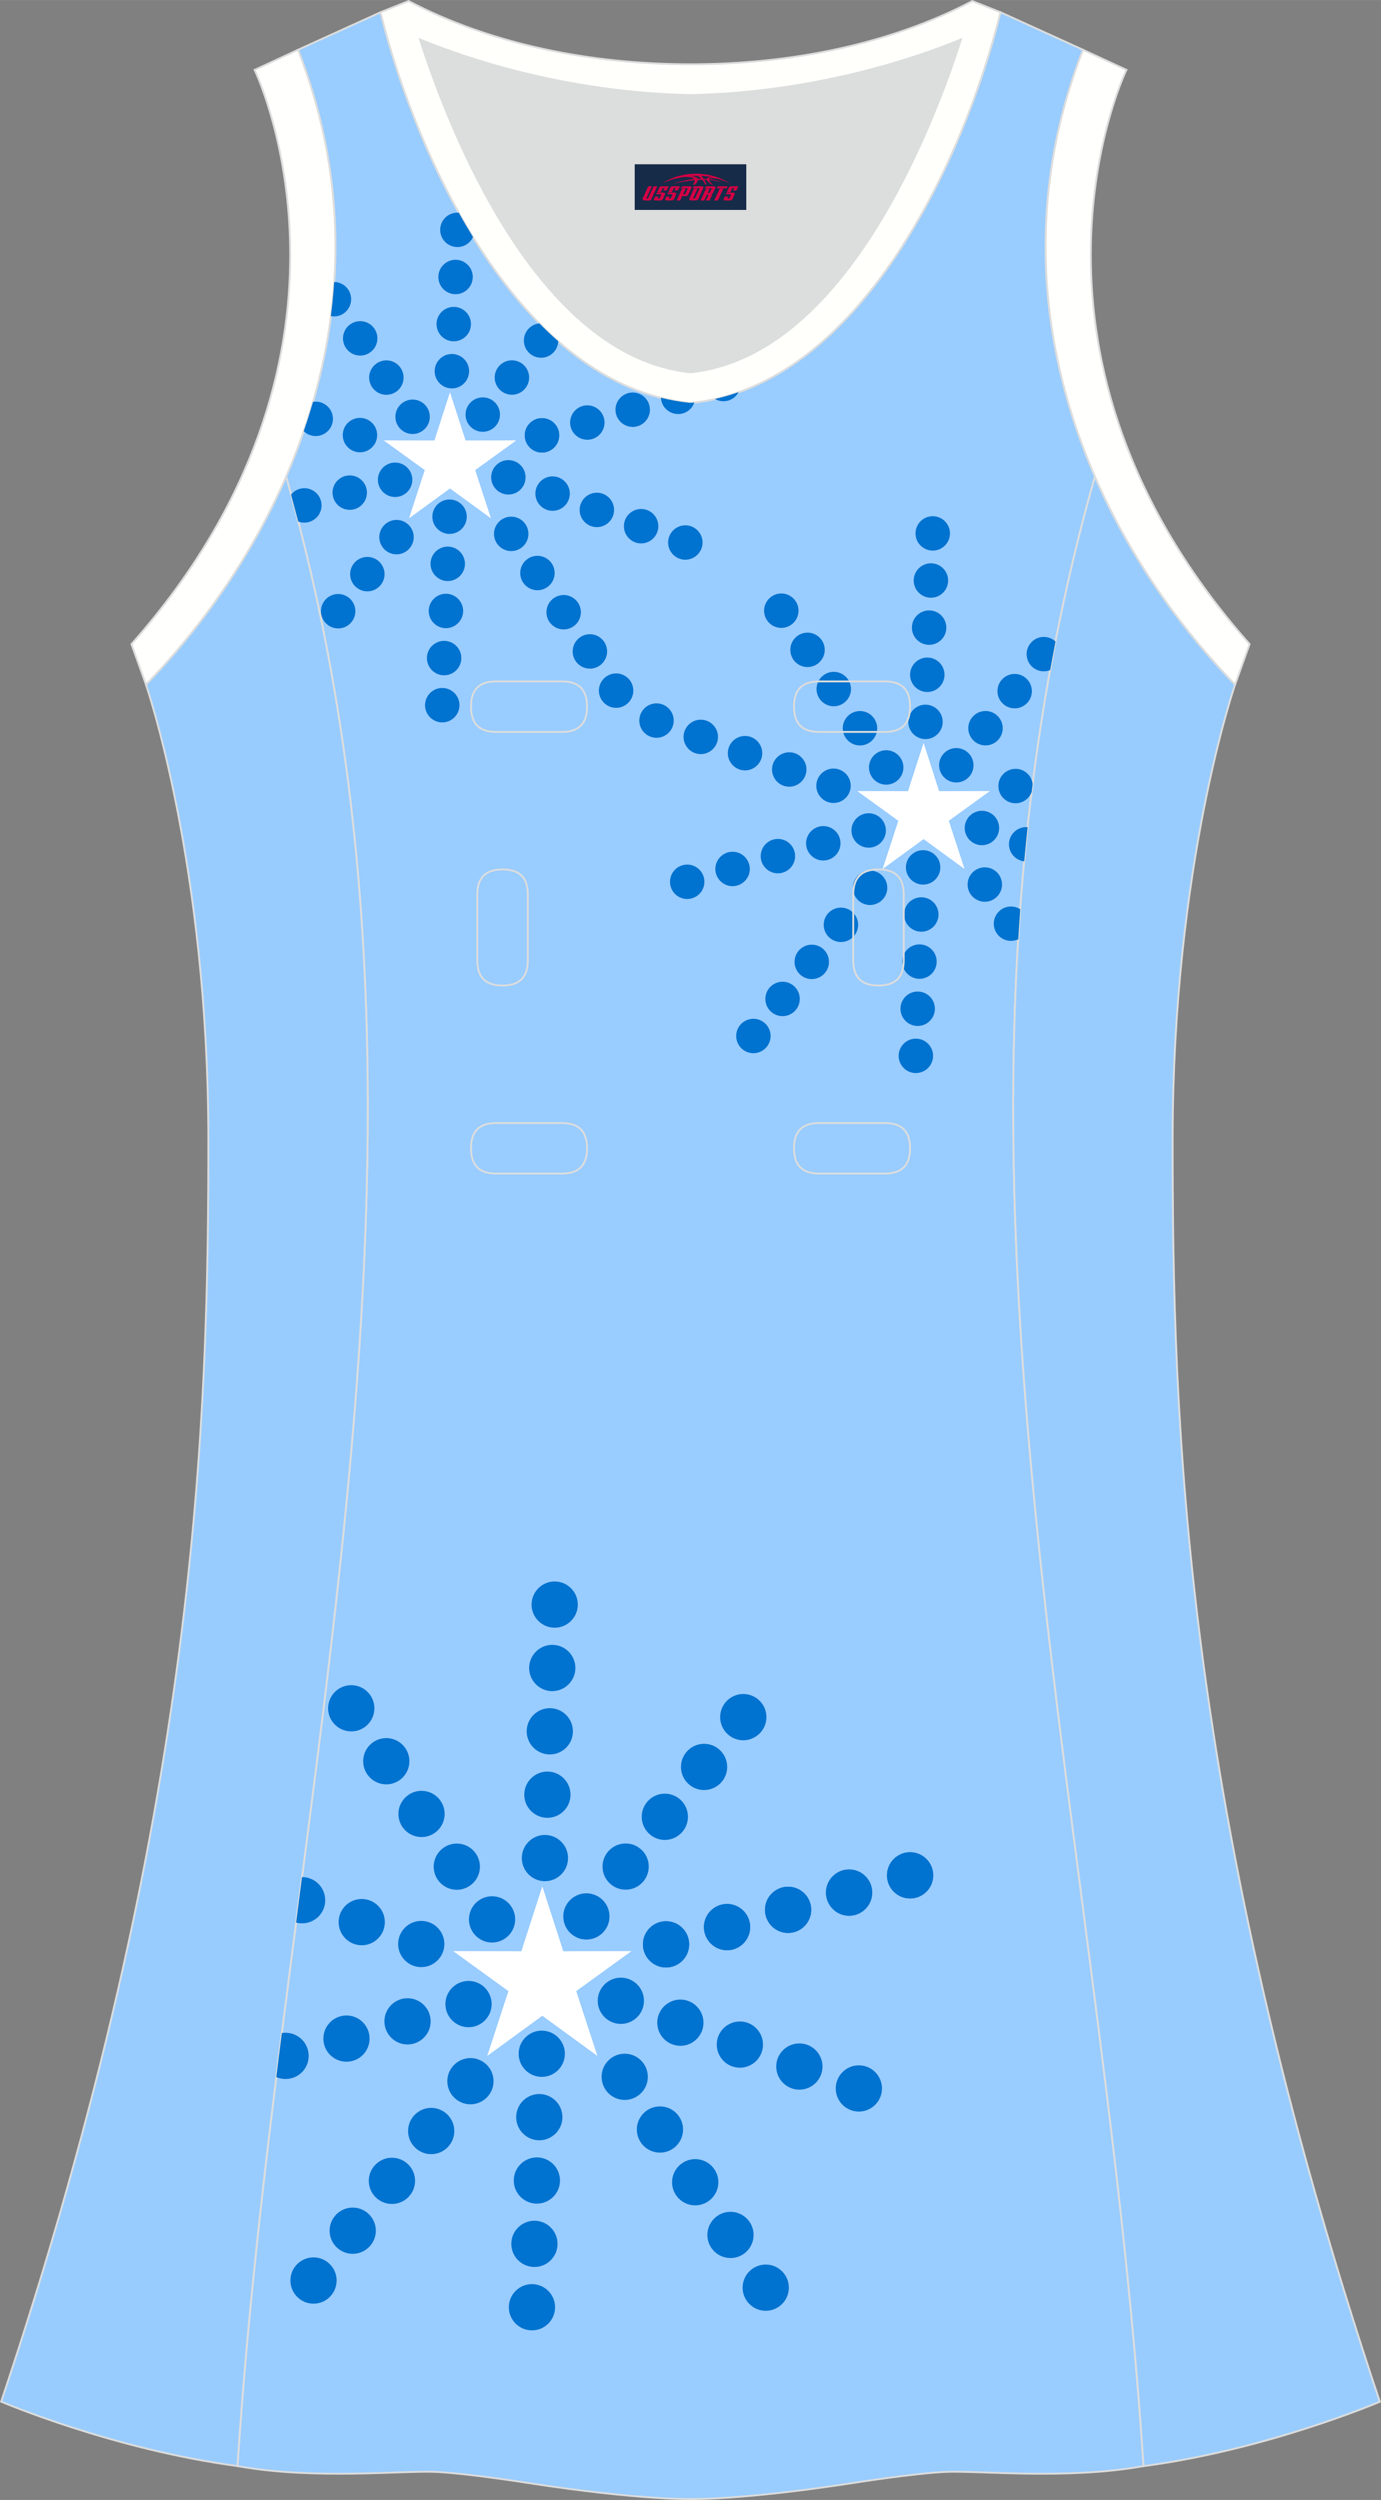 <?xml version="1.0" encoding="utf-8"?>
<!-- Generator: Adobe Illustrator 24.0.1, SVG Export Plug-In . SVG Version: 6.00 Build 0)  -->
<svg xmlns="http://www.w3.org/2000/svg" xmlns:xlink="http://www.w3.org/1999/xlink" version="1.1" id="图层_1" x="0px" y="0px" width="297.02px" height="537.6px" viewBox="0 0 297.02 537.59" enable-background="new 0 0 297.02 537.59" xml:space="preserve">
<rect x="0" y="0" width="297.02" height="537.59" fill="#808080" stroke="none"/>
<g>
	<path fill="#DCDDDD" d="M90.33,8.49c6.35,19.72,25.2,68.13,58.18,71.59c32.98-3.46,51.83-51.87,58.18-71.59   c-9.72,3.99-31.2,11.39-58.18,11.97C121.53,19.87,100.05,12.48,90.33,8.49z"/>
	<path fill="#99CCFF" stroke="#DCDDDD" stroke-width="0.4" stroke-miterlimit="22.926" d="M148.51,537.39c0,0,10.9,0.28,34.98-3.45   c0,0,12.74-2.03,19.79-2.38c7.05-0.34,26.09,1.75,42.67-1.25c-9.3-142.7-51.35-284.14-10.46-427.83   c-11.94-27.53-15.15-59.46-2.56-91.78l-17.74-8.07c-7.69,31.39-30.1,80.3-66.52,84.01l-0.15-0.01l-0.15,0.01   c-36.42-3.71-58.83-52.62-66.52-84.01L64.1,10.7c12.59,32.32,9.37,64.25-2.56,91.78c40.88,143.69-1.16,285.14-10.46,427.83   c16.57,3,35.62,0.91,42.67,1.25s19.79,2.38,19.79,2.38C137.61,537.66,148.51,537.39,148.51,537.39z"/>
	<path fill="#99CCFE" stroke="#DCDDDD" stroke-width="0.4" stroke-miterlimit="22.926" d="M31.38,147.2   c0,0,13.43,38.68,13.43,97.97S42.84,389.36,0.25,516.45c0,0,24.02,10.29,50.82,13.85c9.3-142.69,51.35-284.14,10.46-427.83   C54.22,119.35,43.63,134.57,31.38,147.2z"/>
	<path fill="#99CCFE" stroke="#DCDDDD" stroke-width="0.4" stroke-miterlimit="22.926" d="M265.64,147.21   c0,0-13.43,38.68-13.43,97.97s1.97,144.19,44.56,271.29c0,0-24.02,10.29-50.82,13.85c-9.3-142.7-51.35-284.14-10.46-427.83   C242.81,119.35,253.4,134.58,265.64,147.21z"/>
	<path fill="#FFFFFD" stroke="#DCDDDD" stroke-width="0.4" stroke-miterlimit="22.926" d="M232.93,10.7   c-20.31,52.12,0.51,103.25,32.71,136.51l3.12-8.7c-54.51-61.54-27.74-120.98-26.48-123.49L232.93,10.7z"/>
	<path fill="#FFFFFC" stroke="#DCDDDD" stroke-width="0.4" stroke-miterlimit="22.926" d="M81.84,2.63   c7.69,31.39,30.1,80.3,66.52,84.01c0.05,0,0.1-0.01,0.15-0.01c0.05,0,0.1,0.01,0.15,0.01c36.42-3.71,58.84-52.62,66.52-84.01   l-6.05-2.41c-17.68,9.28-39.1,13.6-60.62,13.6c-21.52-0.01-42.94-4.32-60.63-13.6L81.84,2.63L81.84,2.63L81.84,2.63z M148.51,80.07   C115.53,76.61,96.67,28.2,90.33,8.48c9.72,3.99,31.2,11.39,58.18,11.97c26.98-0.59,48.46-7.98,58.18-11.97   C200.35,28.21,181.49,76.62,148.51,80.07z"/>
	<path fill="#FFFFFD" stroke="#DCDDDD" stroke-width="0.4" stroke-miterlimit="22.926" d="M64.1,10.7   c20.31,52.12-0.51,103.25-32.71,136.51l-3.12-8.7C82.78,76.98,56,17.54,54.75,15.03L64.1,10.7z"/>
	<g>
		<g>
			<path fill="#0072CF" d="M225.86,144.1c0.37-2.05,0.76-4.1,1.16-6.15c-1.27-1.18-3.24-1.34-4.69-0.28     c-1.65,1.2-2.02,3.51-0.82,5.17C222.52,144.23,224.33,144.7,225.86,144.1z"/>
			<path fill="#0072CF" d="M219,201.99c0.13-2.16,0.27-4.32,0.43-6.48c-0.9-0.57-2.04-0.75-3.13-0.4c-1.94,0.63-3.01,2.72-2.38,4.66     c0.63,1.94,2.72,3.01,4.66,2.37C218.73,202.1,218.87,202.05,219,201.99z"/>
			<path fill="#0072CF" d="M220.28,185.23c0.23-2.45,0.47-4.91,0.73-7.36c-1.24-0.1-2.51,0.43-3.3,1.51     c-1.2,1.65-0.83,3.96,0.82,5.16C219.07,184.93,219.67,185.16,220.28,185.23z"/>
			<path fill="#0072CF" d="M221.88,170.33c0.07-0.57,0.14-1.13,0.22-1.7c-0.2-1.86-1.77-3.3-3.68-3.3c-2.04,0-3.69,1.66-3.69,3.7     s1.65,3.7,3.69,3.7C220,172.72,221.35,171.73,221.88,170.33z"/>
		</g>
		<polygon fill="#FFFFFF" points="198.64,159.75 201.98,170.13 212.89,170.11 204.06,176.5 207.45,186.87 198.64,180.44     189.83,186.87 193.21,176.5 184.38,170.11 195.29,170.13   "/>
		<path fill="#0072CF" d="M209.38,164.56c0-2.04-1.66-3.7-3.7-3.7s-3.7,1.66-3.7,3.7s1.66,3.7,3.7,3.7S209.38,166.6,209.38,164.56z"/>
		<circle fill="#0072CF" cx="211.96" cy="156.59" r="3.7"/>
		<path fill="#0072CF" d="M221.93,148.62c0-2.03-1.66-3.7-3.7-3.7s-3.7,1.66-3.7,3.7s1.66,3.7,3.7,3.7    C220.27,152.32,221.93,150.66,221.93,148.62z"/>
		<path fill="#0072CF" d="M202.75,155.23c0-2.04-1.66-3.7-3.7-3.7s-3.7,1.66-3.7,3.7s1.66,3.7,3.7,3.7    C201.09,158.93,202.75,157.27,202.75,155.23z"/>
		<path fill="#0072CF" d="M203.14,145.1c0-2.04-1.66-3.7-3.7-3.7s-3.7,1.66-3.7,3.7s1.66,3.7,3.7,3.7S203.14,147.14,203.14,145.1z"/>
		<path fill="#0072CF" d="M203.53,134.96c0-2.04-1.66-3.7-3.7-3.7s-3.7,1.66-3.7,3.7s1.66,3.7,3.7,3.7S203.53,137,203.53,134.96z"/>
		<path fill="#0072CF" d="M203.92,124.83c0-2.04-1.66-3.7-3.7-3.7s-3.7,1.66-3.7,3.7c0,2.04,1.66,3.7,3.7,3.7    S203.92,126.87,203.92,124.83z"/>
		<path fill="#0072CF" d="M204.31,114.7c0-2.04-1.66-3.7-3.7-3.7s-3.7,1.66-3.7,3.7c0,2.04,1.66,3.7,3.7,3.7    S204.31,116.74,204.31,114.7z"/>
		<path fill="#0072CF" d="M194.3,165.03c0-2.04-1.66-3.7-3.7-3.7s-3.7,1.66-3.7,3.7s1.66,3.7,3.7,3.7S194.3,167.07,194.3,165.03z"/>
		<path fill="#0072CF" d="M188.66,156.6c0-2.04-1.66-3.7-3.7-3.7s-3.7,1.66-3.7,3.7s1.66,3.7,3.7,3.7S188.66,158.64,188.66,156.6z"/>
		<path fill="#0072CF" d="M183.02,148.17c0-2.04-1.66-3.7-3.7-3.7s-3.7,1.66-3.7,3.7s1.66,3.7,3.7,3.7S183.02,150.21,183.02,148.17z    "/>
		<path fill="#0072CF" d="M177.38,139.74c0-2.04-1.66-3.7-3.7-3.7s-3.7,1.66-3.7,3.7s1.66,3.7,3.7,3.7S177.38,141.78,177.38,139.74z    "/>
		<path fill="#0072CF" d="M171.74,131.32c0-2.04-1.66-3.7-3.7-3.7s-3.7,1.66-3.7,3.7s1.66,3.7,3.7,3.7S171.74,133.35,171.74,131.32z    "/>
		<path fill="#0072CF" d="M182.97,168.97c0-2.04-1.66-3.7-3.7-3.7s-3.7,1.66-3.7,3.7s1.66,3.7,3.7,3.7S182.97,171.01,182.97,168.97z    "/>
		<path fill="#0072CF" d="M173.45,165.47c0-2.04-1.66-3.7-3.7-3.7s-3.7,1.66-3.7,3.7s1.66,3.7,3.7,3.7    C171.79,169.16,173.45,167.5,173.45,165.47z"/>
		<path fill="#0072CF" d="M163.94,161.96c0-2.04-1.66-3.7-3.7-3.7s-3.7,1.66-3.7,3.7s1.66,3.7,3.7,3.7    C162.27,165.66,163.94,164,163.94,161.96z"/>
		<path fill="#0072CF" d="M154.42,158.46c0-2.04-1.66-3.7-3.7-3.7s-3.7,1.66-3.7,3.7s1.66,3.7,3.7,3.7S154.42,160.49,154.42,158.46z    "/>
		<path fill="#0072CF" d="M144.9,154.95c0-2.04-1.66-3.7-3.7-3.7s-3.7,1.66-3.7,3.7s1.66,3.7,3.7,3.7    C143.24,158.65,144.9,156.99,144.9,154.95z"/>
		<path fill="#0072CF" d="M190.53,178.58c0-2.04-1.66-3.7-3.7-3.7s-3.7,1.66-3.7,3.7s1.66,3.7,3.7,3.7S190.53,180.62,190.53,178.58z    "/>
		<path fill="#0072CF" d="M180.77,181.34c0-2.04-1.66-3.7-3.7-3.7s-3.7,1.66-3.7,3.7s1.66,3.7,3.7,3.7    C179.11,185.04,180.77,183.37,180.77,181.34z"/>
		<path fill="#0072CF" d="M171.01,184.1c0-2.04-1.66-3.7-3.7-3.7s-3.7,1.66-3.7,3.7s1.66,3.7,3.7,3.7    C169.35,187.79,171.01,186.13,171.01,184.1z"/>
		<path fill="#0072CF" d="M161.26,186.86c0-2.04-1.66-3.7-3.7-3.7s-3.7,1.66-3.7,3.7s1.66,3.7,3.7,3.7    C159.6,190.55,161.26,188.89,161.26,186.86z"/>
		<path fill="#0072CF" d="M151.5,189.62c0-2.04-1.66-3.7-3.7-3.7s-3.7,1.66-3.7,3.7s1.66,3.7,3.7,3.7    C149.84,193.31,151.5,191.65,151.5,189.62z"/>
		<path fill="#0072CF" d="M190.83,190.91c0-2.04-1.66-3.7-3.7-3.7s-3.7,1.66-3.7,3.7s1.66,3.7,3.7,3.7    C189.17,194.6,190.83,192.94,190.83,190.91z"/>
		<g>
			<path fill="#0072CF" d="M184.56,198.87c0-2.04-1.66-3.7-3.7-3.7s-3.7,1.66-3.7,3.7s1.66,3.7,3.7,3.7     C182.9,202.57,184.56,200.91,184.56,198.87z"/>
			<path fill="#0072CF" d="M178.29,206.84c0-2.04-1.66-3.7-3.7-3.7s-3.7,1.66-3.7,3.7s1.66,3.7,3.7,3.7     C176.63,210.54,178.29,208.88,178.29,206.84z"/>
			<path fill="#0072CF" d="M172.01,214.81c0-2.04-1.66-3.7-3.7-3.7s-3.7,1.66-3.7,3.7s1.66,3.7,3.7,3.7     C170.35,218.51,172.01,216.85,172.01,214.81z"/>
		</g>
		<path fill="#0072CF" d="M165.74,222.78c0-2.04-1.66-3.7-3.7-3.7s-3.7,1.66-3.7,3.7s1.66,3.7,3.7,3.7    C164.08,226.47,165.74,224.81,165.74,222.78z"/>
		<path fill="#0072CF" d="M202.24,186.52c0-2.04-1.66-3.7-3.7-3.7s-3.7,1.66-3.7,3.7s1.66,3.7,3.7,3.7S202.24,188.56,202.24,186.52z    "/>
		<g>
			<path fill="#0072CF" d="M201.85,196.65c0-2.04-1.66-3.7-3.7-3.7s-3.7,1.66-3.7,3.7s1.66,3.7,3.7,3.7     C200.19,200.35,201.85,198.69,201.85,196.65z"/>
			<path fill="#0072CF" d="M201.46,206.78c0-2.04-1.66-3.7-3.7-3.7s-3.7,1.66-3.7,3.7s1.66,3.7,3.7,3.7S201.46,208.82,201.46,206.78     z"/>
			<path fill="#0072CF" d="M201.07,216.92c0-2.04-1.66-3.7-3.7-3.7s-3.7,1.66-3.7,3.7s1.66,3.7,3.7,3.7S201.07,218.95,201.07,216.92     z"/>
		</g>
		<path fill="#0072CF" d="M200.68,227.05c0-2.04-1.66-3.7-3.7-3.7s-3.7,1.66-3.7,3.7s1.66,3.7,3.7,3.7    C199.02,230.75,200.68,229.09,200.68,227.05z"/>
		<path fill="#0072CF" d="M215.51,190.21c0-2.04-1.66-3.7-3.7-3.7s-3.7,1.66-3.7,3.7s1.66,3.7,3.7,3.7    C213.85,193.91,215.51,192.24,215.51,190.21z"/>
		<path fill="#0072CF" d="M214.89,178.05c0-2.04-1.66-3.7-3.7-3.7s-3.7,1.66-3.7,3.7s1.66,3.7,3.7,3.7    C213.23,181.74,214.89,180.08,214.89,178.05z"/>
	</g>
	<g>
		<g>
			<path fill="#0072CF" d="M120.07,73.39c-1.39-1.22-2.75-2.51-4.07-3.85c-0.63,0.06-1.25,0.29-1.8,0.69     c-1.65,1.2-2.02,3.51-0.82,5.17c1.2,1.65,3.52,2.02,5.17,0.82C119.49,75.52,120.02,74.47,120.07,73.39z"/>
			<path fill="#0072CF" d="M71.88,60.64c-0.16,2.46-0.4,4.91-0.72,7.34c0.58,0.1,1.2,0.08,1.81-0.12c1.94-0.63,3-2.72,2.37-4.66     C74.84,61.65,73.42,60.66,71.88,60.64z"/>
			<path fill="#0072CF" d="M67.33,86.41c-0.61,2.12-1.28,4.23-2,6.31c0.13,0.12,0.26,0.23,0.4,0.34c1.65,1.2,3.97,0.83,5.17-0.82     s0.83-3.97-0.82-5.16C69.25,86.47,68.26,86.26,67.33,86.41z"/>
			<path fill="#0072CF" d="M62.6,106.35c0.52,1.93,1.04,3.86,1.54,5.79c0.41,0.16,0.85,0.24,1.32,0.24c2.04,0,3.7-1.66,3.7-3.7     c0-2.04-1.66-3.7-3.7-3.7C64.31,104.99,63.28,105.52,62.6,106.35z"/>
			<path fill="#0072CF" d="M149.33,86.55c-0.22,0.02-0.45,0.06-0.67,0.08l-0.15-0.01l-0.15,0.01c-2.12-0.22-4.19-0.59-6.21-1.1     c0.1,1.95,1.72,3.5,3.69,3.5C147.46,89.04,148.83,88,149.33,86.55z"/>
			<path fill="#0072CF" d="M158.85,84.33c-1.66,0.58-3.35,1.08-5.08,1.47c0.54,0.3,1.16,0.48,1.82,0.48     C157.01,86.28,158.23,85.49,158.85,84.33z"/>
		</g>
		<path fill="#0072CF" d="M101.73,50.97c-1.06-1.72-2.08-3.46-3.06-5.23c-1.67-0.14-3.27,0.88-3.81,2.54    c-0.63,1.94,0.43,4.03,2.37,4.66C99.03,53.53,100.96,52.65,101.73,50.97z"/>
		<polygon fill="#FFFFFF" points="96.78,84.34 100.13,94.72 111.04,94.7 102.2,101.09 105.59,111.46 96.78,105.03 87.97,111.46     91.36,101.09 82.52,94.7 93.43,94.72   "/>
		<path fill="#0072CF" d="M116.57,97.31c2.04,0,3.7-1.66,3.7-3.7c0-2.04-1.66-3.7-3.7-3.7c-2.04,0-3.7,1.66-3.7,3.7    C112.87,95.66,114.53,97.31,116.57,97.31z"/>
		<path fill="#0072CF" d="M107.53,89.15c0-2.04-1.66-3.7-3.7-3.7c-2.04,0-3.7,1.66-3.7,3.7c0,2.04,1.66,3.7,3.7,3.7    C105.87,92.85,107.53,91.19,107.53,89.15z"/>
		<path fill="#0072CF" d="M113.8,81.18c0-2.04-1.66-3.7-3.7-3.7s-3.7,1.66-3.7,3.7c0,2.04,1.66,3.7,3.7,3.7S113.8,83.22,113.8,81.18    z"/>
		<path fill="#0072CF" d="M100.89,79.82c0-2.04-1.66-3.7-3.7-3.7c-2.04,0-3.7,1.66-3.7,3.7c0,2.04,1.66,3.7,3.7,3.7    C99.23,83.52,100.89,81.86,100.89,79.82z"/>
		<path fill="#0072CF" d="M101.29,69.69c0-2.04-1.66-3.7-3.7-3.7c-2.04,0-3.7,1.66-3.7,3.7c0,2.04,1.66,3.7,3.7,3.7    S101.29,71.73,101.29,69.69z"/>
		<path fill="#0072CF" d="M101.68,59.56c0-2.04-1.66-3.7-3.7-3.7c-2.04,0-3.7,1.66-3.7,3.7s1.66,3.7,3.7,3.7    S101.68,61.59,101.68,59.56z"/>
		<path fill="#0072CF" d="M92.44,89.62c0-2.04-1.66-3.7-3.7-3.7c-2.04,0-3.7,1.66-3.7,3.7c0,2.04,1.66,3.7,3.7,3.7    S92.44,91.66,92.44,89.62z"/>
		<path fill="#0072CF" d="M86.8,81.19c0-2.04-1.66-3.7-3.7-3.7c-2.04,0-3.7,1.66-3.7,3.7c0,2.04,1.66,3.7,3.7,3.7    S86.8,83.23,86.8,81.19z"/>
		<path fill="#0072CF" d="M81.17,72.76c0-2.04-1.66-3.7-3.7-3.7c-2.04,0-3.7,1.66-3.7,3.7s1.66,3.7,3.7,3.7    C79.5,76.46,81.17,74.8,81.17,72.76z"/>
		<path fill="#0072CF" d="M81.12,93.56c0-2.04-1.66-3.7-3.7-3.7c-2.04,0-3.7,1.66-3.7,3.7c0,2.04,1.66,3.7,3.7,3.7    C79.45,97.26,81.12,95.6,81.12,93.56z"/>
		<path fill="#0072CF" d="M88.68,103.17c0-2.04-1.66-3.7-3.7-3.7c-2.04,0-3.7,1.66-3.7,3.7c0,2.04,1.66,3.7,3.7,3.7    C87.02,106.87,88.68,105.21,88.68,103.17z"/>
		<path fill="#0072CF" d="M78.92,105.93c0-2.04-1.66-3.7-3.7-3.7c-2.04,0-3.7,1.66-3.7,3.7c0,2.04,1.66,3.7,3.7,3.7    C77.26,109.63,78.92,107.97,78.92,105.93z"/>
		<path fill="#0072CF" d="M88.98,115.5c0-2.04-1.66-3.7-3.7-3.7c-2.04,0-3.7,1.66-3.7,3.7c0,2.04,1.66,3.7,3.7,3.7    C87.32,119.2,88.98,117.53,88.98,115.5z"/>
		<path fill="#0072CF" d="M82.71,123.46c0-2.04-1.66-3.7-3.7-3.7c-2.04,0-3.7,1.66-3.7,3.7c0,2.04,1.66,3.7,3.7,3.7    C81.04,127.16,82.71,125.5,82.71,123.46z"/>
		<path fill="#0072CF" d="M76.43,131.43c0-2.04-1.66-3.7-3.7-3.7c-2.04,0-3.7,1.66-3.7,3.7s1.66,3.7,3.7,3.7    S76.43,133.47,76.43,131.43z"/>
		<path fill="#0072CF" d="M100.39,111.11c0-2.04-1.66-3.7-3.7-3.7c-2.04,0-3.7,1.66-3.7,3.7c0,2.04,1.66,3.7,3.7,3.7    C98.73,114.81,100.39,113.15,100.39,111.11z"/>
		<g>
			<path fill="#0072CF" d="M100,121.24c0-2.04-1.66-3.7-3.7-3.7c-2.04,0-3.7,1.66-3.7,3.7c0,2.04,1.66,3.7,3.7,3.7     C98.34,124.94,100,123.28,100,121.24z"/>
			<path fill="#0072CF" d="M99.61,131.38c0-2.04-1.66-3.7-3.7-3.7c-2.04,0-3.7,1.66-3.7,3.7s1.66,3.7,3.7,3.7     C97.94,135.07,99.61,133.41,99.61,131.38z"/>
			<path fill="#0072CF" d="M99.22,141.51c0-2.04-1.66-3.7-3.7-3.7c-2.04,0-3.7,1.66-3.7,3.7s1.66,3.7,3.7,3.7     C97.56,145.21,99.22,143.55,99.22,141.51z"/>
		</g>
		<path fill="#0072CF" d="M98.82,151.64c0-2.04-1.66-3.7-3.7-3.7c-2.04,0-3.7,1.66-3.7,3.7s1.66,3.7,3.7,3.7    C97.16,155.34,98.82,153.68,98.82,151.64z"/>
		<g>
			<path fill="#0072CF" d="M113.65,114.8c0-2.04-1.66-3.7-3.7-3.7s-3.7,1.66-3.7,3.7c0,2.04,1.66,3.7,3.7,3.7     S113.65,116.83,113.65,114.8z"/>
			<g>
				<path fill="#0072CF" d="M119.29,123.22c0-2.04-1.66-3.7-3.7-3.7c-2.04,0-3.7,1.66-3.7,3.7c0,2.04,1.66,3.7,3.7,3.7      S119.29,125.26,119.29,123.22z"/>
				<path fill="#0072CF" d="M124.93,131.65c0-2.04-1.66-3.7-3.7-3.7c-2.04,0-3.7,1.66-3.7,3.7s1.66,3.7,3.7,3.7      C123.27,135.35,124.93,133.69,124.93,131.65z"/>
				<path fill="#0072CF" d="M130.57,140.08c0-2.04-1.66-3.7-3.7-3.7c-2.04,0-3.7,1.66-3.7,3.7s1.66,3.7,3.7,3.7      S130.57,142.12,130.57,140.08z"/>
			</g>
			<path fill="#0072CF" d="M136.21,148.51c0-2.04-1.66-3.7-3.7-3.7s-3.7,1.66-3.7,3.7s1.66,3.7,3.7,3.7     C134.55,152.21,136.21,150.55,136.21,148.51z"/>
		</g>
		<path fill="#0072CF" d="M113.04,102.64c0-2.04-1.66-3.7-3.7-3.7c-2.04,0-3.7,1.66-3.7,3.7s1.66,3.7,3.7,3.7    C111.38,106.34,113.04,104.68,113.04,102.64z"/>
		<path fill="#0072CF" d="M122.55,106.14c0-2.04-1.66-3.7-3.7-3.7c-2.04,0-3.7,1.66-3.7,3.7c0,2.04,1.66,3.7,3.7,3.7    C120.89,109.84,122.55,108.18,122.55,106.14z"/>
		<path fill="#0072CF" d="M132.07,109.65c0-2.04-1.66-3.7-3.7-3.7c-2.04,0-3.7,1.66-3.7,3.7c0,2.04,1.66,3.7,3.7,3.7    S132.07,111.68,132.07,109.65z"/>
		<path fill="#0072CF" d="M141.59,113.15c0-2.04-1.66-3.7-3.7-3.7s-3.7,1.66-3.7,3.7c0,2.04,1.66,3.7,3.7,3.7    C139.92,116.85,141.59,115.19,141.59,113.15z"/>
		<path fill="#0072CF" d="M151.1,116.66c0-2.04-1.66-3.7-3.7-3.7s-3.7,1.66-3.7,3.7c0,2.04,1.66,3.7,3.7,3.7    C149.44,120.35,151.1,118.69,151.1,116.66z"/>
		<path fill="#0072CF" d="M120.27,93.62c0-2.04-1.66-3.7-3.7-3.7c-2.04,0-3.7,1.66-3.7,3.7c0,2.04,1.66,3.7,3.7,3.7    C118.6,97.31,120.27,95.65,120.27,93.62z"/>
		<path fill="#0072CF" d="M130.02,90.86c0-2.04-1.66-3.7-3.7-3.7c-2.04,0-3.7,1.66-3.7,3.7c0,2.04,1.66,3.7,3.7,3.7    S130.02,92.89,130.02,90.86z"/>
		<path fill="#0072CF" d="M139.78,88.1c0-2.04-1.66-3.7-3.7-3.7s-3.7,1.66-3.7,3.7c0,2.04,1.66,3.7,3.7,3.7    S139.78,90.14,139.78,88.1z"/>
	</g>
	<g>
		<g>
			<path fill="#0072CF" d="M63.69,413.43c0.43-3.26,0.85-6.52,1.27-9.78c1.02,0,2.05,0.31,2.94,0.95c2.22,1.62,2.71,4.73,1.1,6.95     C67.75,413.26,65.62,413.94,63.69,413.43z"/>
			<path fill="#0072CF" d="M59.43,446.66c0.4-3.16,0.79-6.31,1.19-9.47c1.26-0.2,2.6,0.07,3.72,0.89c2.22,1.61,2.71,4.72,1.1,6.95     C64.04,446.94,61.52,447.57,59.43,446.66z"/>
		</g>
		<polygon fill="#FFFFFF" points="116.64,405.64 121.15,419.6 135.81,419.57 123.93,428.17 128.49,442.11 116.64,433.47     104.79,442.11 109.35,428.17 97.47,419.57 112.13,419.6   "/>
		<g>
			<path fill="#0072CF" d="M143.25,423.09c2.74,0,4.97-2.23,4.97-4.97s-2.23-4.97-4.97-4.97s-4.97,2.23-4.97,4.97     C138.27,420.85,140.51,423.09,143.25,423.09z"/>
			<g>
				<path fill="#0072CF" d="M161.34,414.4c0-2.74-2.23-4.97-4.97-4.97s-4.97,2.23-4.97,4.97s2.23,4.98,4.97,4.98      S161.34,417.14,161.34,414.4z"/>
				<path fill="#0072CF" d="M174.47,410.69c0-2.74-2.23-4.97-4.97-4.97s-4.97,2.23-4.97,4.97s2.23,4.97,4.97,4.97      C172.23,415.67,174.47,413.43,174.47,410.69z"/>
				<path fill="#0072CF" d="M187.59,406.98c0-2.74-2.23-4.97-4.97-4.97s-4.97,2.23-4.97,4.97s2.23,4.98,4.97,4.98      C185.36,411.96,187.59,409.72,187.59,406.98z"/>
			</g>
			<path fill="#0072CF" d="M195.74,408.25c2.74,0,4.97-2.23,4.97-4.97s-2.23-4.97-4.97-4.97s-4.97,2.23-4.97,4.97     C190.77,406.01,193,408.25,195.74,408.25z"/>
		</g>
		<g>
			<path fill="#0072CF" d="M131.09,412.11c0-2.74-2.23-4.97-4.97-4.97c-2.74,0-4.97,2.23-4.97,4.97s2.23,4.97,4.97,4.97     C128.86,417.08,131.09,414.85,131.09,412.11z"/>
			<g>
				<path fill="#0072CF" d="M139.53,401.39c0-2.74-2.23-4.97-4.97-4.97s-4.97,2.23-4.97,4.97s2.23,4.97,4.97,4.97      C137.29,406.36,139.53,404.13,139.53,401.39z"/>
				<path fill="#0072CF" d="M147.96,390.68c0-2.74-2.23-4.97-4.97-4.97s-4.97,2.23-4.97,4.97s2.23,4.98,4.97,4.98      C145.73,395.65,147.96,393.42,147.96,390.68z"/>
				<path fill="#0072CF" d="M156.4,379.96c0-2.74-2.23-4.97-4.97-4.97s-4.97,2.23-4.97,4.97s2.23,4.97,4.97,4.97      S156.4,382.7,156.4,379.96z"/>
			</g>
			<path fill="#0072CF" d="M164.84,369.25c0-2.74-2.23-4.97-4.98-4.97c-2.74,0-4.97,2.23-4.97,4.97s2.23,4.98,4.97,4.98     C162.6,374.22,164.84,371.99,164.84,369.25z"/>
		</g>
		<g>
			<path fill="#0072CF" d="M122.17,399.56c0-2.74-2.23-4.97-4.97-4.97s-4.97,2.23-4.97,4.97s2.23,4.97,4.97,4.97     C119.94,404.53,122.17,402.3,122.17,399.56z"/>
			<g>
				<path fill="#0072CF" d="M122.7,385.93c0-2.74-2.23-4.97-4.97-4.97s-4.97,2.23-4.97,4.97s2.23,4.97,4.97,4.97      C120.46,390.91,122.7,388.67,122.7,385.93z"/>
				<path fill="#0072CF" d="M123.22,372.3c0-2.74-2.23-4.97-4.97-4.97s-4.97,2.23-4.97,4.97s2.23,4.97,4.97,4.97      C120.99,377.28,123.22,375.05,123.22,372.3z"/>
				<path fill="#0072CF" d="M123.75,358.68c0-2.74-2.23-4.97-4.97-4.97s-4.97,2.23-4.97,4.97s2.23,4.98,4.97,4.98      C121.51,363.65,123.75,361.42,123.75,358.68z"/>
			</g>
			<path fill="#0072CF" d="M124.27,345.05c0-2.74-2.23-4.97-4.97-4.97s-4.97,2.23-4.97,4.97s2.23,4.97,4.97,4.97     C122.04,350.02,124.27,347.79,124.27,345.05z"/>
		</g>
		<path fill="#0072CF" d="M110.8,412.74c0-2.74-2.23-4.97-4.97-4.97s-4.97,2.23-4.97,4.97s2.23,4.98,4.97,4.98    C108.57,417.71,110.8,415.48,110.8,412.74z"/>
		<path fill="#0072CF" d="M103.22,401.41c0-2.74-2.23-4.97-4.97-4.97s-4.97,2.23-4.97,4.97s2.23,4.97,4.97,4.97    C100.98,406.38,103.22,404.14,103.22,401.41z"/>
		<path fill="#0072CF" d="M95.63,390.07c0-2.74-2.23-4.97-4.97-4.97s-4.97,2.23-4.97,4.97s2.23,4.97,4.97,4.97    C93.4,395.04,95.63,392.81,95.63,390.07z"/>
		<path fill="#0072CF" d="M88.05,378.73c0-2.74-2.23-4.97-4.97-4.97s-4.97,2.23-4.97,4.97s2.23,4.98,4.97,4.98    C85.82,383.71,88.05,381.47,88.05,378.73z"/>
		<path fill="#0072CF" d="M95.57,418.04c0-2.74-2.23-4.97-4.97-4.97s-4.97,2.23-4.97,4.97s2.23,4.97,4.97,4.97    C93.33,423.01,95.57,420.78,95.57,418.04z"/>
		<path fill="#0072CF" d="M82.77,413.33c0-2.74-2.23-4.97-4.97-4.97s-4.97,2.23-4.97,4.97s2.23,4.98,4.97,4.98    C80.54,418.3,82.77,416.07,82.77,413.33z"/>
		<path fill="#0072CF" d="M105.74,430.96c0-2.74-2.23-4.98-4.97-4.98s-4.97,2.23-4.97,4.98c0,2.74,2.23,4.97,4.97,4.97    C103.51,435.94,105.74,433.7,105.74,430.96z"/>
		<path fill="#0072CF" d="M92.62,434.67c0-2.74-2.23-4.97-4.97-4.97s-4.97,2.23-4.97,4.97s2.23,4.97,4.97,4.97    C90.38,439.64,92.62,437.41,92.62,434.67z"/>
		<path fill="#0072CF" d="M79.49,438.38c0-2.74-2.23-4.97-4.97-4.97s-4.97,2.23-4.97,4.97s2.23,4.97,4.97,4.97    C77.26,443.35,79.49,441.12,79.49,438.38z"/>
		<g>
			<path fill="#0072CF" d="M106.15,447.54c0-2.74-2.23-4.97-4.97-4.97s-4.97,2.23-4.97,4.97s2.23,4.97,4.97,4.97     C103.91,452.51,106.15,450.28,106.15,447.54z"/>
			<g>
				<path fill="#0072CF" d="M97.71,458.26c0-2.74-2.23-4.98-4.97-4.98s-4.97,2.24-4.97,4.98c0,2.74,2.23,4.97,4.97,4.97      C95.48,463.23,97.71,461,97.71,458.26z"/>
				<path fill="#0072CF" d="M89.27,468.97c0-2.74-2.23-4.97-4.98-4.97c-2.74,0-4.97,2.23-4.97,4.97s2.23,4.97,4.97,4.97      C87.04,473.94,89.27,471.71,89.27,468.97z"/>
				<path fill="#0072CF" d="M80.83,479.69c0-2.74-2.23-4.97-4.97-4.97s-4.97,2.23-4.97,4.97s2.23,4.97,4.97,4.97      S80.83,482.43,80.83,479.69z"/>
			</g>
			<path fill="#0072CF" d="M72.4,490.4c0-2.74-2.23-4.97-4.97-4.97s-4.97,2.23-4.97,4.97s2.23,4.98,4.97,4.98     S72.4,493.14,72.4,490.4z"/>
		</g>
		<g>
			<path fill="#0072CF" d="M121.49,441.64c0-2.74-2.23-4.97-4.97-4.97s-4.97,2.23-4.97,4.97s2.23,4.97,4.97,4.97     C119.26,446.61,121.49,444.38,121.49,441.64z"/>
			<g>
				<path fill="#0072CF" d="M120.96,455.27c0-2.74-2.23-4.97-4.97-4.97s-4.97,2.23-4.97,4.97s2.23,4.98,4.97,4.98      C118.73,460.24,120.96,458.01,120.96,455.27z"/>
				<path fill="#0072CF" d="M120.44,468.9c0-2.74-2.23-4.97-4.97-4.97s-4.97,2.23-4.97,4.97s2.23,4.97,4.97,4.97      C118.2,473.87,120.44,471.64,120.44,468.9z"/>
				<path fill="#0072CF" d="M119.91,482.52c0-2.74-2.23-4.97-4.97-4.97s-4.97,2.23-4.97,4.97s2.23,4.97,4.97,4.97      C117.68,487.5,119.91,485.26,119.91,482.52z"/>
			</g>
			<path fill="#0072CF" d="M119.38,496.15c0-2.74-2.23-4.97-4.97-4.97s-4.97,2.23-4.97,4.97s2.23,4.97,4.97,4.97     C117.15,501.13,119.38,498.89,119.38,496.15z"/>
		</g>
		<g>
			<path fill="#0072CF" d="M139.33,446.6c0-2.74-2.23-4.97-4.97-4.97s-4.97,2.23-4.97,4.97s2.23,4.97,4.97,4.97     C137.09,451.57,139.33,449.34,139.33,446.6z"/>
			<g>
				<path fill="#0072CF" d="M146.91,457.93c0-2.74-2.23-4.97-4.97-4.97s-4.97,2.23-4.97,4.97s2.23,4.97,4.97,4.97      C144.68,462.91,146.91,460.67,146.91,457.93z"/>
				<path fill="#0072CF" d="M154.5,469.27c0-2.74-2.23-4.97-4.98-4.97c-2.74,0-4.97,2.23-4.97,4.97s2.23,4.97,4.97,4.97      C152.26,474.24,154.5,472.01,154.5,469.27z"/>
				<path fill="#0072CF" d="M162.08,480.6c0-2.74-2.23-4.97-4.97-4.97s-4.97,2.23-4.97,4.97s2.23,4.97,4.97,4.97      C159.84,485.58,162.08,483.34,162.08,480.6z"/>
			</g>
			<path fill="#0072CF" d="M169.66,491.94c0-2.74-2.23-4.97-4.97-4.97s-4.97,2.23-4.97,4.97s2.23,4.97,4.97,4.97     C167.43,496.91,169.66,494.68,169.66,491.94z"/>
		</g>
		<g>
			<path fill="#0072CF" d="M138.5,430.25c0-2.74-2.23-4.97-4.97-4.97s-4.97,2.23-4.97,4.97s2.23,4.97,4.97,4.97     S138.5,432.99,138.5,430.25z"/>
			<g>
				<path fill="#0072CF" d="M151.3,434.96c0-2.74-2.23-4.97-4.97-4.97s-4.97,2.23-4.97,4.97s2.23,4.97,4.97,4.97      C149.06,439.93,151.3,437.7,151.3,434.96z"/>
				<path fill="#0072CF" d="M164.1,439.67c0-2.74-2.23-4.97-4.97-4.97s-4.97,2.23-4.97,4.97s2.23,4.97,4.97,4.97      C161.86,444.64,164.1,442.41,164.1,439.67z"/>
				<path fill="#0072CF" d="M176.9,444.39c0-2.74-2.23-4.97-4.98-4.97c-2.74,0-4.97,2.23-4.97,4.97s2.24,4.97,4.97,4.97      C174.66,449.36,176.9,447.13,176.9,444.39z"/>
			</g>
			<path fill="#0072CF" d="M189.69,449.1c0-2.74-2.23-4.97-4.97-4.97s-4.97,2.23-4.97,4.97s2.23,4.97,4.97,4.97     S189.69,451.84,189.69,449.1z"/>
		</g>
		<g>
			<path fill="#0072CF" d="M148.22,418.11c0-2.74-2.23-4.97-4.97-4.97s-4.97,2.23-4.97,4.97s2.23,4.98,4.97,4.98     C145.99,423.09,148.22,420.85,148.22,418.11z"/>
			<g>
				<path fill="#0072CF" d="M161.34,414.4c0-2.74-2.23-4.97-4.97-4.97s-4.97,2.23-4.97,4.97s2.23,4.98,4.97,4.98      S161.34,417.14,161.34,414.4z"/>
				<path fill="#0072CF" d="M174.47,410.69c0-2.74-2.23-4.97-4.97-4.97s-4.97,2.23-4.97,4.97s2.23,4.97,4.97,4.97      C172.23,415.67,174.47,413.43,174.47,410.69z"/>
				<path fill="#0072CF" d="M187.59,406.98c0-2.74-2.23-4.97-4.97-4.97s-4.97,2.23-4.97,4.97s2.23,4.98,4.97,4.98      C185.36,411.96,187.59,409.72,187.59,406.98z"/>
			</g>
			<path fill="#0072CF" d="M200.71,403.27c0-2.74-2.23-4.97-4.97-4.97s-4.97,2.23-4.97,4.97s2.23,4.97,4.97,4.97     C198.48,408.25,200.71,406.01,200.71,403.27z"/>
		</g>
		<path fill="#0072CF" d="M80.52,367.35c0-2.74-2.23-4.97-4.98-4.97c-2.74,0-4.97,2.23-4.97,4.97s2.24,4.97,4.97,4.97    C78.29,372.33,80.52,370.1,80.52,367.35z"/>
	</g>
	
	<g>
		<path fill="none" stroke="#DCDDDD" stroke-width="0.4" stroke-miterlimit="22.926" d="M176.17,146.53c-3.64,0-5.4,1.77-5.4,5.43    c0,3.65,1.77,5.43,5.4,5.43h14.16c3.64,0,5.4-1.78,5.4-5.43s-1.77-5.43-5.4-5.43H176.17z"/>
		<path fill="none" stroke="#DCDDDD" stroke-width="0.4" stroke-miterlimit="22.926" d="M106.7,146.53c-3.64,0-5.4,1.77-5.4,5.43    c0,3.65,1.77,5.43,5.4,5.43h14.16c3.64,0,5.4-1.78,5.4-5.43s-1.77-5.43-5.4-5.43H106.7z"/>
		<path fill="none" stroke="#DCDDDD" stroke-width="0.4" stroke-miterlimit="22.926" d="M176.17,241.5c-3.64,0-5.4,1.78-5.4,5.43    s1.77,5.43,5.4,5.43h14.16c3.64,0,5.4-1.78,5.4-5.43s-1.77-5.43-5.4-5.43H176.17z"/>
		<path fill="none" stroke="#DCDDDD" stroke-width="0.4" stroke-miterlimit="22.926" d="M106.7,241.5c-3.64,0-5.4,1.78-5.4,5.43    s1.77,5.43,5.4,5.43h14.16c3.64,0,5.4-1.78,5.4-5.43s-1.77-5.43-5.4-5.43H106.7z"/>
		<path fill="none" stroke="#DCDDDD" stroke-width="0.4" stroke-miterlimit="22.926" d="M102.66,206.52c0,3.64,1.77,5.4,5.43,5.4    c3.65,0,5.43-1.77,5.43-5.4v-14.16c0-3.64-1.78-5.4-5.43-5.4s-5.43,1.77-5.43,5.4V206.52z"/>
		<path fill="none" stroke="#DCDDDD" stroke-width="0.4" stroke-miterlimit="22.926" d="M194.37,192.36c0-3.64-1.78-5.4-5.43-5.4    s-5.43,1.77-5.43,5.4v14.16c0,3.64,1.78,5.4,5.43,5.4s5.43-1.77,5.43-5.4V192.36z"/>
	</g>
</g>
<g id="tag_logo">
	<rect y="35.32" fill="#162B48" width="24" height="9.818" x="136.51"/>
	<g>
		<path fill="#D30044" d="M152.47,38.51l0.005-0.011c0.131-0.311,1.085-0.262,2.351,0.071c0.715,0.24,1.44,0.54,2.193,0.9    c-0.218-0.147-0.447-0.289-0.682-0.42l0.011,0.005l-0.011-0.005c-1.478-0.845-3.218-1.418-5.1-1.62    c-1.282-0.115-1.658-0.082-2.411-0.055c-2.449,0.142-4.68,0.905-6.458,2.095c1.26-0.638,2.722-1.075,4.195-1.336    c1.467-0.18,2.476-0.033,2.771,0.344c-1.691,0.175-3.469,0.633-4.555,1.075c1.156-0.338,2.967-0.665,4.647-0.813    c0.016,0.251-0.115,0.567-0.415,0.96h0.475c0.376-0.382,0.584-0.725,0.595-1.004c0.333-0.022,0.66-0.033,0.971-0.033    C151.3,38.95,151.51,39.3,151.71,39.69h0.262c-0.125-0.344-0.295-0.687-0.518-1.036c0.207,0,0.393,0.005,0.567,0.011    c0.104,0.267,0.496,0.66,1.058,1.025h0.245c-0.442-0.365-0.753-0.753-0.835-1.004c1.047,0.065,1.696,0.224,2.885,0.513    C154.29,38.77,153.55,38.6,152.47,38.51z M150.03,38.42c-0.164-0.295-0.655-0.485-1.402-0.551    c0.464-0.033,0.922-0.055,1.364-0.055c0.311,0.147,0.589,0.344,0.84,0.589C150.57,38.4,150.3,38.41,150.03,38.42z M152.01,38.47c-0.224-0.016-0.458-0.027-0.715-0.044c-0.147-0.202-0.311-0.398-0.502-0.6c0.082,0,0.164,0.005,0.24,0.011    c0.72,0.033,1.429,0.125,2.138,0.273C152.5,38.07,152.12,38.23,152.01,38.47z"/>
		<path fill="#D30044" d="M139.43,40.05L138.26,42.6C138.08,42.97,138.35,43.11,138.83,43.11l0.873,0.005    c0.115,0,0.251-0.049,0.327-0.175l1.342-2.891H140.59L139.37,42.68H139.2c-0.147,0-0.185-0.033-0.147-0.125l1.156-2.504H139.43L139.43,40.05z M141.29,41.4h1.271c0.36,0,0.584,0.125,0.442,0.425L142.53,42.86C142.43,43.08,142.16,43.11,141.93,43.11H141.01c-0.267,0-0.442-0.136-0.349-0.333l0.235-0.513h0.742L141.46,42.64C141.44,42.69,141.48,42.7,141.54,42.7h0.18    c0.082,0,0.125-0.016,0.147-0.071l0.376-0.813c0.011-0.022,0.011-0.044-0.055-0.044H141.12L141.29,41.4L141.29,41.4z M142.11,41.33h-0.78l0.475-1.025c0.098-0.218,0.338-0.256,0.578-0.256H143.83L143.44,40.89L142.66,41.01l0.262-0.562H142.63c-0.082,0-0.12,0.016-0.147,0.071L142.11,41.33L142.11,41.33z M143.7,41.4L143.53,41.77h1.069c0.06,0,0.06,0.016,0.049,0.044    L144.27,42.63C144.25,42.68,144.21,42.7,144.13,42.7H143.95c-0.055,0-0.104-0.011-0.082-0.06l0.175-0.376H143.3L143.07,42.78C142.97,42.97,143.15,43.11,143.42,43.11h0.916c0.24,0,0.502-0.033,0.605-0.251l0.475-1.031c0.142-0.3-0.082-0.425-0.442-0.425H143.7L143.7,41.4z M144.51,41.33l0.371-0.818c0.022-0.055,0.06-0.071,0.147-0.071h0.295L145.06,41l0.791-0.115l0.387-0.845H144.79c-0.24,0-0.48,0.038-0.578,0.256L143.74,41.33L144.51,41.33L144.51,41.33z M146.91,41.79h0.278c0.087,0,0.153-0.022,0.202-0.115    l0.496-1.075c0.033-0.076-0.011-0.12-0.125-0.12H146.36l0.431-0.431h1.522c0.355,0,0.485,0.153,0.393,0.355l-0.676,1.445    c-0.06,0.125-0.175,0.333-0.644,0.327l-0.649-0.005L146.3,43.11H145.52l1.178-2.558h0.785L146.91,41.79L146.91,41.79z     M149.5,42.6c-0.022,0.049-0.06,0.076-0.142,0.076h-0.191c-0.082,0-0.109-0.027-0.082-0.076l0.944-2.051h-0.785l-0.987,2.138    c-0.125,0.273,0.115,0.415,0.453,0.415h0.72c0.327,0,0.649-0.071,0.769-0.322l1.085-2.384c0.093-0.202-0.06-0.355-0.415-0.355    h-1.533l-0.431,0.431h1.38c0.115,0,0.164,0.033,0.131,0.104L149.5,42.6L149.5,42.6z M152.22,41.47h0.278    c0.087,0,0.158-0.022,0.202-0.115l0.344-0.753c0.033-0.076-0.011-0.12-0.125-0.12h-1.402l0.425-0.431h1.527    c0.355,0,0.485,0.153,0.393,0.355l-0.529,1.124c-0.044,0.093-0.147,0.18-0.393,0.18c0.224,0.011,0.256,0.158,0.175,0.327    l-0.496,1.075h-0.785l0.54-1.167c0.022-0.055-0.005-0.087-0.104-0.087h-0.235L151.45,43.11h-0.785l1.178-2.558h0.785L152.22,41.47L152.22,41.47z M154.79,40.56L153.61,43.11h0.785l1.184-2.558H154.79L154.79,40.56z M156.3,40.49l0.202-0.431h-2.1l-0.295,0.431    H156.3L156.3,40.49z M156.28,41.4h1.271c0.36,0,0.584,0.125,0.442,0.425l-0.475,1.031c-0.104,0.218-0.371,0.251-0.605,0.251    h-0.916c-0.267,0-0.442-0.136-0.349-0.333l0.235-0.513h0.742L156.45,42.64c-0.022,0.049,0.022,0.06,0.082,0.06h0.18    c0.082,0,0.125-0.016,0.147-0.071l0.376-0.813c0.011-0.022,0.011-0.044-0.049-0.044h-1.069L156.28,41.4L156.28,41.4z     M157.09,41.33H156.31l0.475-1.025c0.098-0.218,0.338-0.256,0.578-0.256h1.451l-0.387,0.845l-0.791,0.115l0.262-0.562h-0.295    c-0.082,0-0.12,0.016-0.147,0.071L157.09,41.33z"/>
	</g>
</g>
</svg>